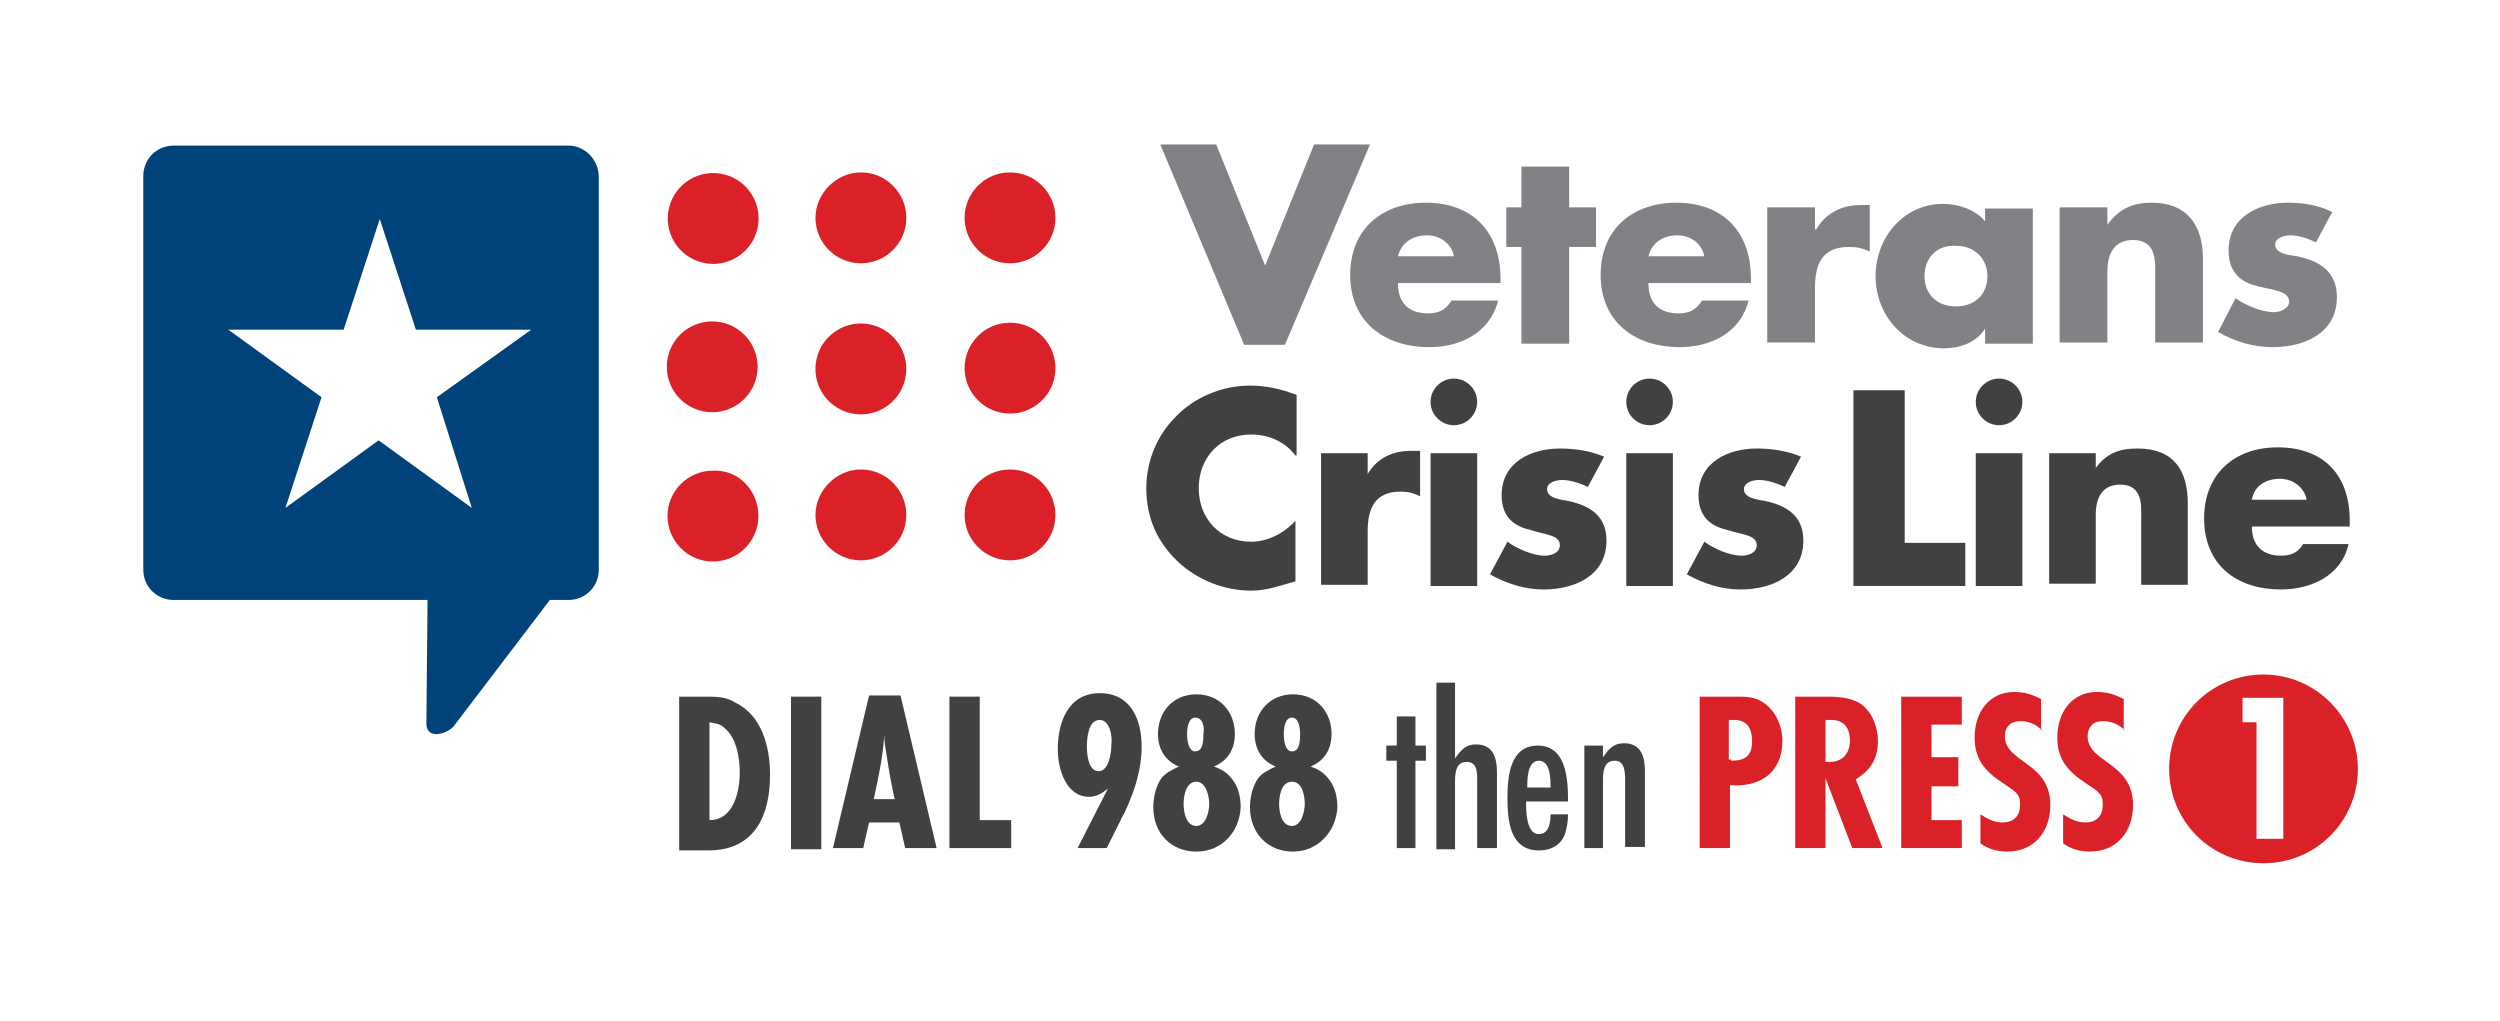 <?xml version="1.0" encoding="UTF-8"?> <svg xmlns="http://www.w3.org/2000/svg" xmlns:xlink="http://www.w3.org/1999/xlink" version="1.1" id="Layer_1" x="0px" y="0px" viewBox="0 0 214.6 87.6" style="enable-background:new 0 0 214.6 87.6;" xml:space="preserve"> <style type="text/css"> .st0{fill:#DA2128;} .st1{fill-rule:evenodd;clip-rule:evenodd;fill:#00427A;} .st2{fill:#414042;} .st3{fill:#808285;} </style> <g> <g> <g> <g> <g> <g> <g> <g> <ellipse transform="matrix(0.25 -0.968 0.968 0.25 27.722 73.295)" class="st0" cx="61.2" cy="18.8" rx="3.9" ry="3.9"></ellipse> <ellipse transform="matrix(0.636 -0.771 0.771 0.636 -2.074 58.639)" class="st0" cx="61.2" cy="31.5" rx="3.9" ry="3.9"></ellipse> <path class="st0" d="M65.1,44.3c0,2.2-1.8,3.9-3.9,3.9c-2.2,0-3.9-1.8-3.9-3.9c0-2.2,1.8-3.9,3.9-3.9 C63.4,40.3,65.1,42.1,65.1,44.3z"></path> </g> </g> <path class="st0" d="M73.9,14.8c2.2,0,3.9,1.8,3.9,3.9c0,2.2-1.8,3.9-3.9,3.9c-2.2,0-3.9-1.8-3.9-3.9 C70,16.6,71.8,14.8,73.9,14.8z"></path> <path class="st0" d="M86.7,14.8c2.2,0,3.9,1.8,3.9,3.9c0,2.2-1.8,3.9-3.9,3.9c-2.2,0-3.9-1.8-3.9-3.9 C82.8,16.6,84.5,14.8,86.7,14.8z"></path> <ellipse transform="matrix(0.231 -0.973 0.973 0.231 26.08 96.275)" class="st0" cx="73.9" cy="31.6" rx="3.9" ry="3.9"></ellipse> <path class="st0" d="M86.7,27.7c2.2,0,3.9,1.8,3.9,3.9c0,2.2-1.8,3.9-3.9,3.9c-2.2,0-3.9-1.8-3.9-3.9 C82.8,29.5,84.5,27.7,86.7,27.7z"></path> <path class="st0" d="M73.9,40.3c2.2,0,3.9,1.8,3.9,3.9c0,2.2-1.8,3.9-3.9,3.9c-2.2,0-3.9-1.8-3.9-3.9 C70,42.1,71.8,40.3,73.9,40.3z"></path> <path class="st0" d="M86.7,40.3c2.2,0,3.9,1.8,3.9,3.9c0,2.2-1.8,3.9-3.9,3.9c-2.2,0-3.9-1.8-3.9-3.9 C82.8,42.1,84.5,40.3,86.7,40.3z"></path> </g> <path class="st1" d="M48.8,12.5H14.9c-1.5,0-2.6,1.2-2.6,2.6v33.8c0,1.5,1.2,2.6,2.6,2.6h21.8l-0.1,10.7 c0.1,1.3,1.7,0.8,2.3,0.2l8.3-10.9h1.6c1.5,0,2.6-1.2,2.6-2.6V15.2C51.4,13.7,50.2,12.5,48.8,12.5z M40.5,43.6l-8-5.8l-8,5.8 l3.1-9.5l-8-5.8h9.9l3.1-9.5l3.1,9.5h9.9l-8.1,5.8L40.5,43.6z"></path> </g> </g> </g> <g> <g> <g> <path class="st2" d="M111.2,39.1c-0.9-1.2-2.3-1.8-3.8-1.8c-2.7,0-4.5,2-4.5,4.6c0,2.6,1.8,4.6,4.5,4.6c1.4,0,2.8-0.7,3.8-1.8 v5.2c-1.4,0.4-2.5,0.8-3.8,0.8c-2.3,0-4.6-0.9-6.3-2.5c-1.8-1.7-2.7-3.8-2.7-6.3c0-2.3,0.9-4.5,2.5-6.1c1.6-1.7,4-2.7,6.4-2.7 c1.4,0,2.7,0.3,4,0.8V39.1z"></path> <path class="st2" d="M117.4,40.7L117.4,40.7c0.8-1.4,2.2-2,3.7-2h0.8v3.9c-0.6-0.3-1.1-0.4-1.7-0.4c-2.2,0-2.8,1.5-2.8,3.4v4.6 h-4V38.9h4V40.7z"></path> <path class="st2" d="M126.8,34.5c0,1.1-0.9,2-2,2c-1.1,0-2-0.9-2-2c0-1.1,0.9-2,2-2C125.9,32.5,126.8,33.4,126.8,34.5z M126.8,50.3h-4V38.9h4V50.3z"></path> <path class="st2" d="M136.3,41.8c-0.6-0.3-1.5-0.6-2.2-0.6c-0.5,0-1.3,0.2-1.3,0.8c0,0.8,1.3,0.9,1.8,1 c1.9,0.4,3.3,1.3,3.3,3.4c0,3-2.7,4.2-5.4,4.2c-1.6,0-3.2-0.5-4.6-1.3l1.5-2.8c0.8,0.6,2.2,1.2,3.2,1.2c0.5,0,1.3-0.2,1.3-0.9 c0-0.9-1.3-0.9-2.5-1.3c-1.3-0.3-2.5-1-2.5-3c0-2.8,2.5-4,5-4c1.3,0,2.6,0.2,3.8,0.7L136.3,41.8z"></path> <path class="st2" d="M143.6,34.5c0,1.1-0.9,2-2,2s-2-0.9-2-2c0-1.1,0.9-2,2-2S143.6,33.4,143.6,34.5z M143.6,50.3h-4V38.9h4 V50.3z"></path> <path class="st2" d="M153.2,41.8c-0.6-0.3-1.5-0.6-2.2-0.6c-0.5,0-1.3,0.2-1.3,0.8c0,0.8,1.3,0.9,1.8,1 c1.9,0.4,3.3,1.3,3.3,3.4c0,3-2.7,4.2-5.4,4.2c-1.6,0-3.2-0.5-4.6-1.3l1.5-2.8c0.8,0.6,2.2,1.2,3.2,1.2c0.5,0,1.3-0.2,1.3-0.9 c0-0.9-1.3-0.9-2.5-1.3c-1.3-0.3-2.5-1-2.5-3c0-2.8,2.5-4,5-4c1.3,0,2.6,0.2,3.8,0.7L153.2,41.8z"></path> <path class="st2" d="M163.5,46.6h5.2v3.7h-9.6V33.5h4.4V46.6z"></path> <path class="st2" d="M173.6,34.5c0,1.1-0.9,2-2,2c-1.1,0-2-0.9-2-2c0-1.1,0.9-2,2-2C172.7,32.5,173.6,33.4,173.6,34.5z M173.6,50.3h-4V38.9h4V50.3z"></path> <path class="st2" d="M179.8,40.3L179.8,40.3c1-1.4,2.1-1.8,3.7-1.8c3.1,0,4.3,1.9,4.3,4.7v7h-4v-5.6c0-1.1,0.2-3-1.8-3 c-1.6,0-2.1,1.2-2.1,2.6v5.9h-4V38.9h4V40.3z"></path> <path class="st2" d="M201.8,45.2h-8.5c0,1.6,0.9,2.5,2.5,2.5c0.9,0,1.5-0.3,1.9-1h3.9c-0.6,2.7-3.2,3.9-5.8,3.9 c-3.8,0-6.6-2.1-6.6-6.1c0-3.8,2.6-6.1,6.3-6.1c4,0,6.2,2.4,6.2,6.3V45.2z M198,42.9c-0.2-1.1-1.2-1.8-2.3-1.8 c-1.2,0-2.2,0.6-2.4,1.8H198z"></path> </g> <g> <path class="st3" d="M108.6,22.8l4.2-10.4h4.8l-7.3,17.2h-3.5l-7.2-17.2h4.8L108.6,22.8z"></path> <path class="st3" d="M128.7,24.3h-8.7c0,1.7,0.9,2.6,2.6,2.6c0.9,0,1.5-0.3,2-1.1h4c-0.7,2.8-3.3,4-5.9,4 c-3.9,0-6.8-2.2-6.8-6.2c0-3.9,2.7-6.2,6.5-6.2c4,0,6.4,2.5,6.4,6.5V24.3z M124.8,22c-0.2-1.1-1.2-1.8-2.3-1.8 c-1.2,0-2.2,0.6-2.5,1.8H124.8z"></path> <path class="st3" d="M134.7,29.5h-4.1v-8.3h-1.3v-3.4h1.3v-3.5h4.1v3.5h2.3v3.4h-2.3V29.5z"></path> <path class="st3" d="M150.2,24.3h-8.7c0,1.7,0.9,2.6,2.6,2.6c0.9,0,1.5-0.3,2-1.1h4c-0.7,2.8-3.3,4-5.9,4 c-3.9,0-6.8-2.2-6.8-6.2c0-3.9,2.7-6.2,6.5-6.2c4,0,6.4,2.5,6.4,6.5V24.3z M146.3,22c-0.2-1.1-1.2-1.8-2.3-1.8 c-1.2,0-2.2,0.6-2.5,1.8H146.3z"></path> <path class="st3" d="M155.9,19.7L155.9,19.7c0.8-1.4,2.2-2.1,3.8-2.1h0.8v4c-0.6-0.3-1.1-0.4-1.8-0.4c-2.3,0-2.9,1.5-2.9,3.5 v4.7h-4.1V17.8h4.1V19.7z"></path> <path class="st3" d="M174.5,29.5h-4.1v-1.3h0c-0.7,1.2-2.2,1.7-3.5,1.7c-3.5,0-5.9-2.9-5.9-6.2s2.4-6.2,5.8-6.2 c1.3,0,2.8,0.5,3.6,1.5v-1.1h4.1V29.5z M165.2,23.7c0,1.5,1,2.6,2.7,2.6c1.7,0,2.7-1.1,2.7-2.6c0-1.4-1-2.6-2.7-2.6 C166.2,21,165.2,22.2,165.2,23.7z"></path> <path class="st3" d="M180.9,19.3L180.9,19.3c1-1.4,2.2-1.9,3.8-1.9c3.1,0,4.4,2,4.4,4.8v7.2h-4.1v-5.7c0-1.1,0.2-3.1-1.9-3.1 c-1.7,0-2.2,1.3-2.2,2.7v6.1h-4.1V17.8h4.1V19.3z"></path> <path class="st3" d="M198.8,20.8c-0.6-0.3-1.5-0.6-2.2-0.6c-0.5,0-1.3,0.2-1.3,0.8c0,0.8,1.3,0.9,1.9,1 c1.9,0.4,3.4,1.3,3.4,3.5c0,3.1-2.8,4.3-5.5,4.3c-1.7,0-3.3-0.5-4.7-1.3l1.5-2.9c0.8,0.6,2.3,1.2,3.3,1.2 c0.5,0,1.3-0.3,1.3-0.9c0-0.9-1.3-1-2.6-1.3c-1.3-0.3-2.6-1-2.6-3.1c0-2.9,2.6-4.1,5.1-4.1c1.3,0,2.6,0.2,3.8,0.8L198.8,20.8z"></path> </g> </g> </g> </g> <path class="st0" d="M194.3,57.9c-4.5,0-8.1,3.6-8.1,8.1c0,4.5,3.6,8.1,8.1,8.1c4.5,0,8.1-3.6,8.1-8.1 C202.4,61.6,198.8,57.9,194.3,57.9z M196,72h-2.3v-10h-1.2v-2.1h3.5V72z"></path> <g> <path class="st2" d="M60.5,59.8c1,0,1.8,0,2.6,0.5c2.3,1.1,3,3.8,3,6.2c0,3.5-1.3,6.5-5.3,6.5h-2.5V59.8H60.5z M60.9,70.4 c2.1,0,2.6-2.5,2.6-4.1c0-1.3-0.3-3-1.3-3.8c-0.4-0.4-0.8-0.4-1.3-0.5L60.9,70.4L60.9,70.4z"></path> <path class="st2" d="M67.9,72.8V59.8h2.6v13.1H67.9z"></path> <path class="st2" d="M77.7,72.8l-0.5-2.2h-2.6l-0.5,2.2h-2.6l3.1-13.1h2.7l3.1,13.1H77.7z M76.8,68.6c-0.3-1.3-0.5-2.5-0.7-3.8 c-0.1-0.6-0.2-1.2-0.2-1.7c-0.1,1.8-0.5,3.7-0.9,5.5H76.8z"></path> <path class="st2" d="M81.5,72.8V59.8h2.6v10.6h2.7v2.4H81.5z"></path> <path class="st2" d="M95.1,67.7c-0.5,0.4-1,0.7-1.6,0.7c-2,0-2.7-2.4-2.7-4.1c0-2.3,0.9-4.8,3.6-4.8c2.7,0,3.6,2.3,3.6,4.6 c0,1.9-0.6,3.8-1.4,5.5c-0.1,0.3-0.3,0.5-0.4,0.8l-1.2,2.4h-2.5L95.1,67.7z M94.4,61.8c-1,0-1.1,1.6-1.1,2.3c0,0.6,0.1,2.1,1,2.1 c0.9,0,1.1-1.6,1.1-2.3C95.5,63.3,95.3,61.8,94.4,61.8z"></path> <path class="st2" d="M102.7,73.1c-2.2,0-3.7-1.6-3.7-3.8c0-0.8,0.2-1.8,0.7-2.5c0.4-0.5,0.9-0.7,1.5-1c-1.2-0.5-1.8-1.5-1.8-2.8 c0-1.9,1.3-3.4,3.3-3.4c2,0,3.3,1.5,3.3,3.4c0,1.3-0.6,2.3-1.8,2.8c0.6,0.2,1.1,0.5,1.5,1c0.6,0.7,0.8,1.6,0.8,2.5 C106.4,71.4,104.9,73.1,102.7,73.1z M102.7,67.1c-0.9,0-1.1,1.2-1.1,1.9c0,0.7,0.2,1.9,1.1,1.9c0.8,0,1.1-1.2,1.1-1.9 C103.8,68.3,103.5,67.1,102.7,67.1z M102.6,61.6c-0.6,0-0.7,0.9-0.7,1.4c0,0.5,0.1,1.5,0.7,1.5c0.7,0,0.7-1,0.7-1.5 C103.4,62.5,103.3,61.6,102.6,61.6z"></path> <path class="st2" d="M111,73.1c-2.2,0-3.7-1.6-3.7-3.8c0-0.8,0.2-1.8,0.7-2.5c0.4-0.5,0.9-0.7,1.5-1c-1.2-0.5-1.8-1.5-1.8-2.8 c0-1.9,1.3-3.4,3.3-3.4c2,0,3.3,1.5,3.3,3.4c0,1.3-0.6,2.3-1.8,2.8c0.6,0.2,1.1,0.5,1.5,1c0.6,0.7,0.8,1.6,0.8,2.5 C114.7,71.4,113.1,73.1,111,73.1z M110.9,67.1c-0.9,0-1.1,1.2-1.1,1.9c0,0.7,0.2,1.9,1.1,1.9c0.8,0,1.1-1.2,1.1-1.9 C112,68.3,111.8,67.1,110.9,67.1z M110.9,61.6c-0.6,0-0.7,0.9-0.7,1.4c0,0.5,0.1,1.5,0.7,1.5c0.7,0,0.7-1,0.7-1.5 C111.6,62.5,111.5,61.6,110.9,61.6z"></path> <path class="st2" d="M121.5,65.3v7.5h-1.6v-7.5h-0.9v-1.3h0.9v-2.5h1.6v2.5h0.9v1.3H121.5z"></path> <path class="st2" d="M126.8,72.8V67c0-0.7,0-1.6-0.9-1.6c-1,0-1,1.1-1,1.8v5.7h-1.6V58.6h1.6v6.5c0.5-0.7,0.9-1.2,1.8-1.2 c1.5,0,1.8,1.2,1.8,2.4v6.5H126.8z"></path> <path class="st2" d="M131,68.8c0,0.8,0,2.8,1.1,2.8c0.9,0,1-1.1,1-1.7h1.5c0,0.6-0.1,1.2-0.3,1.8c-0.4,0.9-1.2,1.3-2.2,1.3 c-2.5,0-2.7-2.6-2.7-4.5c0-1.8,0.2-4.5,2.6-4.5c2.5,0,2.6,3,2.6,4.8H131z M133.1,67.6c0-0.7,0-2.3-1-2.3c-1,0-1,1.6-1,2.3H133.1z"></path> <path class="st2" d="M139.5,72.8v-5.7c0-0.8,0-1.8-0.9-1.8c-1,0-1,1.1-1,1.8v5.7H136v-8.8h1.6v1c0.5-0.7,0.9-1.2,1.8-1.2 c1.5,0,1.8,1.2,1.8,2.4v6.5H139.5z"></path> <path class="st0" d="M149,59.8c0.8,0,1.5,0,2.2,0.4c1.2,0.7,1.8,2.1,1.8,3.4c0,2.7-1.9,4-4.5,3.8v5.4h-2.6V59.8H149z M148.6,65.3 c1.2,0,1.8-0.4,1.8-1.7c0-1-0.4-1.8-1.5-1.8h-0.5v3.4H148.6z"></path> <path class="st0" d="M159,72.8l-2.3-6v6h-2.6V59.8h2.8c1,0,2,0.1,2.8,0.6c1,0.7,1.5,2,1.5,3.2c0,1.5-0.6,2.5-1.9,3.3l2.3,5.9H159z M156.7,65.4c0.1,0,0.3,0,0.4,0c1.1,0,1.7-0.8,1.7-1.8c0-1.1-0.5-1.8-1.6-1.8h-0.5V65.4z"></path> <path class="st0" d="M163.2,72.8V59.8h5.2v2.4h-2.6V65h2.3v2.5h-2.3v2.9h2.6v2.4H163.2z"></path> <path class="st0" d="M175.3,62.7c-0.5-0.5-1.1-0.8-1.9-0.8c-0.8,0-1.3,0.5-1.3,1.3c0,2.3,3.9,2.2,3.9,5.9c0,2.3-1.4,4-3.7,4 c-0.8,0-1.6-0.2-2.3-0.7v-2.5c0.6,0.4,1.2,0.7,1.9,0.7c0.9,0,1.5-0.5,1.5-1.5c0-0.2,0-0.5-0.1-0.7c-0.2-0.5-1-0.9-1.4-1.2 c-1.5-1-2.4-2-2.4-3.9c0-2.1,1.2-3.9,3.4-3.9c0.9,0,1.5,0.2,2.3,0.6V62.7z"></path> <path class="st0" d="M182.4,62.7c-0.5-0.5-1.1-0.8-1.9-0.8c-0.8,0-1.3,0.5-1.3,1.3c0,2.3,3.9,2.2,3.9,5.9c0,2.3-1.4,4-3.7,4 c-0.8,0-1.6-0.2-2.3-0.7v-2.5c0.6,0.4,1.2,0.7,1.9,0.7c0.9,0,1.5-0.5,1.5-1.5c0-0.2,0-0.5-0.1-0.7c-0.2-0.5-1-0.9-1.4-1.2 c-1.5-1-2.4-2-2.4-3.9c0-2.1,1.2-3.9,3.4-3.9c0.9,0,1.5,0.2,2.3,0.6V62.7z"></path> </g> </g> </svg> 
